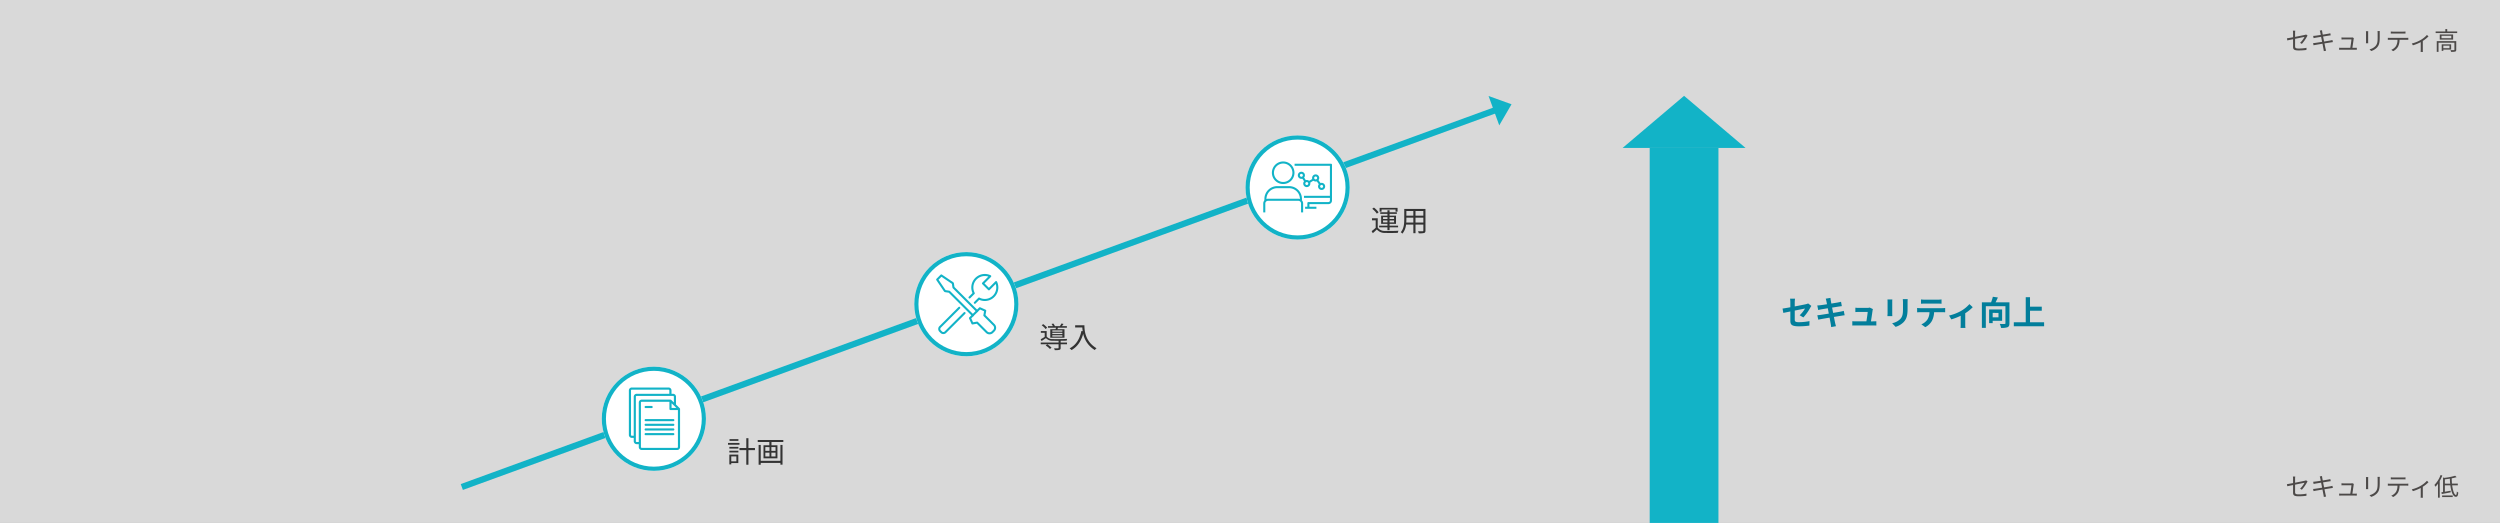 <svg xmlns="http://www.w3.org/2000/svg" width="1200" height="251" viewBox="0 0 1200 251">
  <rect x="0" y="0" width="1200" height="251" fill="#808080" stroke="none"/>
  <g id="グループ_2966" data-name="グループ 2966" transform="translate(587 11883)">
    <rect id="長方形_1000" data-name="長方形 1000" width="1200" height="251" transform="translate(-587 -11883)" fill="#fff" opacity="0.7"/>
    <path id="パス_1829" data-name="パス 1829" d="M7.884-2.928A18.178,18.178,0,0,0,10.332-6.42a5.592,5.592,0,0,1,.3-.48l-.708-.552a2.43,2.43,0,0,1-.636.216c-.5.108-2.6.54-4.644.936V-8.172a6.841,6.841,0,0,1,.084-1.1H3.588a6.739,6.739,0,0,1,.084,1.1V-6.12C2.4-5.88,1.26-5.676.72-5.6L.912-4.6c.48-.108,1.548-.336,2.76-.576v3.624C3.672-.36,4.08.216,6.312.216a27.6,27.6,0,0,0,3.768-.24l.048-1.032a19.277,19.277,0,0,1-3.744.348c-1.44,0-1.74-.264-1.74-1.092V-5.364C6.768-5.8,8.976-6.24,9.18-6.288A11.3,11.3,0,0,1,7.044-3.432ZM22.572-4.8c-.252.072-.588.144-1.044.24-.6.108-1.74.3-2.964.5l-.48-2.412c1.152-.18,2.244-.36,2.8-.444.312-.048.684-.1.864-.12l-.2-1.008a7.527,7.527,0,0,1-.852.2c-.5.1-1.608.276-2.772.468-.144-.672-.228-1.164-.252-1.3-.036-.264-.1-.6-.108-.828l-1.08.192a5.622,5.622,0,0,1,.228.816c.036.144.12.612.252,1.26-1.128.18-2.172.336-2.64.384-.384.048-.7.072-1,.084l.2,1.08a8.974,8.974,0,0,1,.972-.2c.456-.084,1.5-.252,2.64-.432l.48,2.412c-1.368.216-2.676.42-3.276.5-.312.048-.78.1-1.056.108L13.5-2.244a9.3,9.3,0,0,1,1.056-.216c.588-.108,1.872-.324,3.228-.552.228,1.188.42,2.16.468,2.424.084.36.12.72.18,1.128l1.092-.2c-.108-.336-.2-.744-.288-1.092-.06-.276-.252-1.236-.492-2.412,1.176-.18,2.292-.36,2.952-.468.444-.072.828-.132,1.08-.156Zm9.576,3.756c.168-1.1.516-3.48.612-4.3a2.669,2.669,0,0,1,.084-.372l-.732-.348a2.06,2.06,0,0,1-.6.084H27.864a8.193,8.193,0,0,1-.948-.072V-5.04c.3-.012.612-.036.96-.036h3.816c-.036.684-.384,3.024-.564,4.032H26.784c-.372,0-.708-.024-1-.048v1c.348-.024.624-.036,1-.036H33.36c.252,0,.7.012.912.024V-1.08c-.252.024-.684.036-.948.036Zm6.5-7.968c.024.228.048.648.048.864v4c0,.36-.036.744-.048.924h1.1c-.024-.216-.036-.612-.036-.912V-8.148c0-.288.012-.636.036-.864ZM44.208-9.1c.024.288.06.636.06,1.032v1.9c0,2.268-.144,3.24-1.008,4.236a5.536,5.536,0,0,1-2.88,1.6l.78.828A6.409,6.409,0,0,0,44.016-1.26c.864-1.032,1.248-1.98,1.248-4.86V-8.064c0-.4.024-.744.048-1.032ZM56.52-7.92c.348,0,.768.012,1.116.036v-1a8.854,8.854,0,0,1-1.116.072H51.66a9.982,9.982,0,0,1-1.08-.072v1c.3-.024.7-.036,1.092-.036ZM50.2-5.808a9.417,9.417,0,0,1-1.044-.06v1c.324-.024.672-.024,1.044-.024h3.588a5.809,5.809,0,0,1-.7,2.976A4.968,4.968,0,0,1,50.82-.084l.888.648A5.753,5.753,0,0,0,54.072-1.62,7.263,7.263,0,0,0,54.78-4.9h3.264c.288,0,.672.012.936.024v-1a6.433,6.433,0,0,1-.936.06ZM67.932-7.236a12.369,12.369,0,0,1-3.1,2.472A15.852,15.852,0,0,1,60.672-3.12l.516.876A20.9,20.9,0,0,0,64.956-3.78V-.108c0,.36-.024.852-.048,1.032h1.1a6.013,6.013,0,0,1-.06-1.032V-4.356a14.735,14.735,0,0,0,2.724-2.172ZM74.484-10A13.528,13.528,0,0,1,71.52-5.232a4.9,4.9,0,0,1,.5.864,11.7,11.7,0,0,0,1.212-1.476V.888h.84v-8.04a17.671,17.671,0,0,0,1.236-2.592ZM75.216.6H80.3V-.192H75.216Zm1.32-6.456V-7.908c.78-.1,1.6-.2,2.4-.336.012.816.06,1.62.144,2.388Zm6.216.8v-.8h-2.8c-.072-.8-.12-1.656-.132-2.544a23.839,23.839,0,0,0,2.364-.564l-.7-.684a29.265,29.265,0,0,1-5.232,1.02l-.588-.192v6.984l-.8.132.192.828c1.188-.2,2.772-.516,4.284-.8l-.036-.792c-.948.18-1.908.348-2.772.492V-5.052h2.628C79.56-1.884,80.436.456,81.78.456c.756,0,1.068-.456,1.188-2.064a2.156,2.156,0,0,1-.7-.468C82.224-.912,82.1-.42,81.852-.42,81.12-.408,80.4-2.3,80.04-5.052Z" transform="translate(510 -11645)" fill="#4c4948"/>
    <path id="パス_1828" data-name="パス 1828" d="M7.884-2.928A18.178,18.178,0,0,0,10.332-6.42a5.592,5.592,0,0,1,.3-.48l-.708-.552a2.43,2.43,0,0,1-.636.216c-.5.108-2.6.54-4.644.936V-8.172a6.841,6.841,0,0,1,.084-1.1H3.588a6.739,6.739,0,0,1,.084,1.1V-6.12C2.4-5.88,1.26-5.676.72-5.6L.912-4.6c.48-.108,1.548-.336,2.76-.576v3.624C3.672-.36,4.08.216,6.312.216a27.6,27.6,0,0,0,3.768-.24l.048-1.032a19.277,19.277,0,0,1-3.744.348c-1.44,0-1.74-.264-1.74-1.092V-5.364C6.768-5.8,8.976-6.24,9.18-6.288A11.3,11.3,0,0,1,7.044-3.432ZM22.572-4.8c-.252.072-.588.144-1.044.24-.6.108-1.74.3-2.964.5l-.48-2.412c1.152-.18,2.244-.36,2.8-.444.312-.048.684-.1.864-.12l-.2-1.008a7.527,7.527,0,0,1-.852.2c-.5.1-1.608.276-2.772.468-.144-.672-.228-1.164-.252-1.3-.036-.264-.1-.6-.108-.828l-1.08.192a5.622,5.622,0,0,1,.228.816c.036.144.12.612.252,1.26-1.128.18-2.172.336-2.64.384-.384.048-.7.072-1,.084l.2,1.08a8.974,8.974,0,0,1,.972-.2c.456-.084,1.5-.252,2.64-.432l.48,2.412c-1.368.216-2.676.42-3.276.5-.312.048-.78.1-1.056.108L13.5-2.244a9.3,9.3,0,0,1,1.056-.216c.588-.108,1.872-.324,3.228-.552.228,1.188.42,2.16.468,2.424.084.36.12.72.18,1.128l1.092-.2c-.108-.336-.2-.744-.288-1.092-.06-.276-.252-1.236-.492-2.412,1.176-.18,2.292-.36,2.952-.468.444-.072.828-.132,1.08-.156Zm9.576,3.756c.168-1.1.516-3.48.612-4.3a2.669,2.669,0,0,1,.084-.372l-.732-.348a2.06,2.06,0,0,1-.6.084H27.864a8.193,8.193,0,0,1-.948-.072V-5.04c.3-.012.612-.036.96-.036h3.816c-.036.684-.384,3.024-.564,4.032H26.784c-.372,0-.708-.024-1-.048v1c.348-.024.624-.036,1-.036H33.36c.252,0,.7.012.912.024V-1.08c-.252.024-.684.036-.948.036Zm6.5-7.968c.024.228.048.648.048.864v4c0,.36-.036.744-.048.924h1.1c-.024-.216-.036-.612-.036-.912V-8.148c0-.288.012-.636.036-.864ZM44.208-9.1c.024.288.06.636.06,1.032v1.9c0,2.268-.144,3.24-1.008,4.236a5.536,5.536,0,0,1-2.88,1.6l.78.828A6.409,6.409,0,0,0,44.016-1.26c.864-1.032,1.248-1.98,1.248-4.86V-8.064c0-.4.024-.744.048-1.032ZM56.52-7.92c.348,0,.768.012,1.116.036v-1a8.854,8.854,0,0,1-1.116.072H51.66a9.982,9.982,0,0,1-1.08-.072v1c.3-.024.7-.036,1.092-.036ZM50.2-5.808a9.417,9.417,0,0,1-1.044-.06v1c.324-.024.672-.024,1.044-.024h3.588a5.809,5.809,0,0,1-.7,2.976A4.968,4.968,0,0,1,50.82-.084l.888.648A5.753,5.753,0,0,0,54.072-1.62,7.263,7.263,0,0,0,54.78-4.9h3.264c.288,0,.672.012.936.024v-1a6.433,6.433,0,0,1-.936.06ZM67.932-7.236a12.369,12.369,0,0,1-3.1,2.472A15.852,15.852,0,0,1,60.672-3.12l.516.876A20.9,20.9,0,0,0,64.956-3.78V-.108c0,.36-.024.852-.048,1.032h1.1a6.013,6.013,0,0,1-.06-1.032V-4.356a14.735,14.735,0,0,0,2.724-2.172Zm10.824,5.16V-.852H75.8V-2.076Zm.792,1.884V-2.724H75.012V.408H75.8v-.6ZM82-4.248h-9.36V.912h.852v-4.4h7.62V-.168c0,.168-.036.228-.24.228-.216.024-.888.024-1.656,0A3.574,3.574,0,0,1,79.5.888,7.614,7.614,0,0,0,81.516.756c.372-.156.48-.42.48-.9Zm-2.388-1.4h-4.68V-6.816h4.68Zm-5.532-1.8V-5H80.5V-7.452ZM77.664-8.9v-1.14h-.9V-8.9H72.108v.78H82.452V-8.9Z" transform="translate(510 -11859)" fill="#4c4948"/>
    <g id="グループ_2965" data-name="グループ 2965" transform="translate(-721.148 -16795)">
      <g id="グループ_2153" data-name="グループ 2153" transform="translate(-1198 5553.818) rotate(-90)">
        <rect id="長方形_425" data-name="長方形 425" width="180" height="33" transform="translate(390.818 2124)" fill="#12b3c7"/>
        <path id="多角形_4" data-name="多角形 4" d="M29.5,0,59,25H0Z" transform="translate(595.818 2111) rotate(90)" fill="#12b3c7"/>
      </g>
      <path id="パス_1827" data-name="パス 1827" d="M10.752-3.632a22.5,22.5,0,0,0,3.312-4.656c.144-.288.384-.64.528-.864l-1.536-1.2a5.221,5.221,0,0,1-1.136.384c-.72.16-2.96.624-5.3,1.056V-10.8a13.17,13.17,0,0,1,.144-1.824H4.384A13.412,13.412,0,0,1,4.512-10.8v2.288c-1.584.288-2.992.528-3.744.624l.384,2.1c.672-.16,1.936-.416,3.36-.7v4.368C4.512-.24,5.04.64,8.688.64a37.61,37.61,0,0,0,4.96-.352l.064-2.16a27.489,27.489,0,0,1-5.056.528c-1.744,0-2.032-.352-2.032-1.344v-4.24c2.272-.448,4.432-.88,4.928-.976a13.9,13.9,0,0,1-2.56,3.232ZM30.16-6.784c-.416.128-1.008.256-1.632.384-.72.144-2.032.352-3.472.592l-.5-2.544,3.2-.512c.48-.064,1.12-.16,1.472-.192l-.384-2.1c-.384.112-.992.24-1.5.336-.576.112-1.792.3-3.152.528-.128-.72-.224-1.248-.256-1.472-.08-.384-.128-.928-.176-1.248L21.5-12.64c.112.384.224.768.32,1.216.048.256.16.784.288,1.456-1.376.224-2.608.4-3.168.464-.5.064-.976.1-1.488.112l.432,2.208c.48-.128.912-.224,1.472-.336.5-.08,1.728-.288,3.136-.512l.48,2.56c-1.616.256-3.1.5-3.84.608-.512.064-1.232.16-1.664.176l.448,2.144c.368-.1.912-.208,1.6-.336s2.192-.384,3.824-.656c.256,1.344.464,2.448.544,2.912.1.464.144,1.008.224,1.616l2.3-.416C26.272.064,26.112-.512,26-.992c-.1-.5-.32-1.568-.576-2.88,1.408-.224,2.7-.432,3.472-.56.608-.1,1.264-.208,1.68-.24ZM43.2-1.744c.24-1.52.656-4.272.784-5.216a4.46,4.46,0,0,1,.16-.672l-1.536-.752a3.8,3.8,0,0,1-1.2.176h-4.1c-.432,0-1.168-.048-1.584-.1v2.112c.464-.032,1.088-.08,1.6-.08h4.32c-.048.9-.4,3.168-.624,4.528H35.84a15.371,15.371,0,0,1-1.584-.08V.256C34.864.224,35.264.208,35.84.208h8.432c.416,0,1.2.032,1.52.048V-1.808c-.416.048-1.152.064-1.568.064Zm7.92-10.528a10.882,10.882,0,0,1,.064,1.216v5.392c0,.48-.064,1.1-.08,1.408h2.368c-.032-.368-.048-.992-.048-1.392v-5.408c0-.512.016-.864.048-1.216Zm7.36-.144a11.287,11.287,0,0,1,.1,1.6v3.04c0,2.5-.208,3.7-1.3,4.9A7.488,7.488,0,0,1,53.36-.864L55.04.9a9.3,9.3,0,0,0,3.888-2.32c1.184-1.312,1.856-2.784,1.856-6.224v-3.168c0-.64.032-1.152.064-1.6Zm16.88,2.144c.56,0,1.168.032,1.728.064v-2.064a12.535,12.535,0,0,1-1.728.112H68.928a11.921,11.921,0,0,1-1.7-.112v2.064c.48-.032,1.152-.064,1.712-.064ZM66.9-8.08c-.5,0-1.056-.048-1.536-.1v2.1c.448-.032,1.072-.064,1.536-.064h4.4A6.876,6.876,0,0,1,70.3-2.608a6.646,6.646,0,0,1-2.9,2.288L69.28,1.04A7.677,7.677,0,0,0,72.5-2.032,10.151,10.151,0,0,0,73.52-6.144h3.856c.448,0,1.056.016,1.456.048v-2.08a12.312,12.312,0,0,1-1.456.1Zm23.568-1.952A15.926,15.926,0,0,1,86.352-6.7,21.368,21.368,0,0,1,80.7-4.544l1.072,1.856a29.972,29.972,0,0,0,4.512-1.744V-.32a16.723,16.723,0,0,1-.08,1.728h2.368A8.908,8.908,0,0,1,88.464-.32V-5.648a19.966,19.966,0,0,0,3.6-2.9Zm13.952,4.224V-3.68h-2.784V-5.808Zm1.744,3.792V-7.472H99.92V-.9h1.712v-1.12Zm3.52-8.864h-6.672c.384-.7.784-1.536,1.12-2.336l-2.416-.336a22.224,22.224,0,0,1-.848,2.672H96.448V1.376h1.9v-10.4h9.408v8.16c0,.288-.1.368-.4.368-.32.016-1.392.032-2.336-.032a6.579,6.579,0,0,1,.624,1.92,8.448,8.448,0,0,0,3.136-.336c.672-.3.9-.848.9-1.888Zm9.872,9.568V-6.848H125.2V-8.784h-5.648V-13.36H117.5V-1.312h-5.728V.608H126.32v-1.92Z" transform="translate(989 5068)" fill="#027e9b"/>
      <path id="パス_1824" data-name="パス 1824" d="M5.586-11.228H1.316v.84h4.27ZM6.1-9.394H.588v.854H6.1Zm-1.5,6.468V-.574H2.156V-2.926Zm.938-.854H1.232V.91h.924V.266H5.544Zm-4.3-1.036h4.34v-.84H1.246Zm0-1.862h4.34V-7.5H1.246Zm12.292-.28H10.4v-4.718H9.366v4.718H6.09v1.022H9.366v7H10.4v-7h3.136ZM25.746-.8H16.3v-7.63H15.288V1.064H16.3V.2h9.45v.826h1.008v-9.45H25.746ZM23.408-5.572h-2v-1.82h2Zm0,2.674h-2V-4.732h2Zm-4.9-1.834H20.5V-2.9H18.508Zm0-2.66H20.5v1.82H18.508Zm-3.654-3.4v.966h5.572v1.554h-2.8v6.258h6.692V-8.274H21.462V-9.828h5.684v-.966Z" transform="translate(483 5134)" fill="#333"/>
      <path id="パス_1825" data-name="パス 1825" d="M11.088-7.812H6.258v-.6h4.83Zm0,1.176H6.258v-.63h4.83Zm0,1.19H6.258v-.63h4.83ZM5.278-8.988v4.116H12.1V-8.988H8.736l.252-.7h4.256v-.756h-2.38c.238-.308.518-.672.77-1.064l-.98-.224a9.92,9.92,0,0,1-.784,1.288H7.518a4.687,4.687,0,0,0-.784-1.26l-.84.21a5.355,5.355,0,0,1,.63,1.05H4.172v.756H8.008c-.056.224-.112.476-.168.7ZM3.78-9.7a8.969,8.969,0,0,0-1.918-1.722l-.7.56A8.3,8.3,0,0,1,3.038-9.058Zm-.7,8.554A9.14,9.14,0,0,1,5.124.518L5.88-.14A10.875,10.875,0,0,0,3.794-1.75ZM10.262-3.43c1.092,0,2.142-.028,2.87-.056a3.7,3.7,0,0,1,.28-.84c-1.778.1-5.39.14-7,.084a3.372,3.372,0,0,1-2.856-1.2V-8.078H.756v.812H2.6v1.974A20.529,20.529,0,0,1,.672-4.172l.42.868c.742-.476,1.428-.938,2.114-1.414a4.029,4.029,0,0,0,3.22,1.26c.7.028,1.75.042,2.842.028v.854H.7v.812H9.268V-.056c0,.182-.056.238-.294.238s-1.008.028-1.9,0a3.135,3.135,0,0,1,.35.882A8.346,8.346,0,0,0,9.716.91c.434-.14.546-.406.546-.952V-1.764h3.052v-.812H10.262Zm6.958-7.434v1.036h3.444c.028.532.084,1.148.182,1.792l-.616-.1C19.376-4.214,17.654-1.4,14.56.21a6.814,6.814,0,0,1,.938.826C18.284-.6,20.048-3.15,21.084-6.776a12.081,12.081,0,0,0,5.558,7.8,4.947,4.947,0,0,1,.84-.868c-5.488-3.262-5.81-8.54-5.81-11.018Z" transform="translate(633 5079)" fill="#333"/>
      <path id="パス_1826" data-name="パス 1826" d="M5.292-10.43h6.72v1.022h.966v-1.82H4.368v1.82h.924Zm.714,6.188V-5.18H8.12v.938Zm0-2.534H8.12v.91H6.006Zm5.292,0v.91H9.142v-.91Zm0,2.534H9.142V-5.18H11.3ZM8.12-.546H9.142v-1.33H13.23v-.8H9.142v-.854h3.094V-7.49H9.142v-.84h3.5v-.784h-3.5v-.966H8.12v.966H4.662v.784H8.12v.84H5.1v3.962H8.12v.854H4.13v.8H8.12ZM3.878-9.086a10.467,10.467,0,0,0-2.254-2.282l-.8.588A10.343,10.343,0,0,1,3.038-8.442ZM3.458-6.23H.7v.98H2.478v3.584A23.044,23.044,0,0,1,.546-.056l.546.994c.686-.6,1.33-1.19,1.946-1.792A4.885,4.885,0,0,0,7,.8C8.568.868,11.522.84,13.09.77a3.811,3.811,0,0,1,.336-1.022c-1.68.112-4.9.154-6.44.084A4.052,4.052,0,0,1,3.458-1.736Zm18.13,2.044V-6.51h3.766v2.324Zm-4.438,0c.042-.518.056-1.036.056-1.5V-6.51h3.346v2.324Zm3.4-5.544v2.24H17.206V-9.73Zm4.8,2.24H21.588V-9.73h3.766Zm1.022-3.234H16.184v5.04c0,1.946-.14,4.41-1.68,6.146a3.4,3.4,0,0,1,.8.686,8.038,8.038,0,0,0,1.75-4.34h3.5V.938h1.036v-4.13h3.766V-.35c0,.266-.1.35-.378.364-.252,0-1.2.014-2.184-.028a4.115,4.115,0,0,1,.35,1.008,9.135,9.135,0,0,0,2.6-.168c.448-.182.63-.49.63-1.162Z" transform="translate(792 5023)" fill="#333"/>
      <g id="グループ_2154" data-name="グループ 2154" transform="translate(478.383 5108.811) rotate(-110)">
        <path id="パス_1055" data-name="パス 1055" d="M-.3-127.812,0,402" transform="translate(7.5)" fill="none" stroke="#12b3c7" stroke-width="3"/>
        <path id="多角形_1" data-name="多角形 1" d="M7.5,0,15,9H0Z" transform="translate(15 408.5) rotate(180)" fill="#12b3c7"/>
      </g>
      <g id="楕円形_42" data-name="楕円形 42" transform="translate(423 5088)" fill="#fff" stroke="#12b3c7" stroke-width="2">
        <circle cx="25" cy="25" r="25" stroke="none"/>
        <circle cx="25" cy="25" r="24" fill="none"/>
      </g>
      <g id="楕円形_43" data-name="楕円形 43" transform="translate(573 5033)" fill="#fff" stroke="#12b3c7" stroke-width="2">
        <circle cx="25" cy="25" r="25" stroke="none"/>
        <circle cx="25" cy="25" r="24" fill="none"/>
      </g>
      <g id="楕円形_44" data-name="楕円形 44" transform="translate(732 4977)" fill="#fff" stroke="#12b3c7" stroke-width="2">
        <circle cx="25" cy="25" r="25" stroke="none"/>
        <circle cx="25" cy="25" r="24" fill="none"/>
      </g>
      <g id="icon" transform="translate(-607 4004)">
        <path id="パス_1076" data-name="パス 1076" d="M6.169,30H23.174A1.4,1.4,0,0,0,24.582,28.6V10.313c0-.011-.006-.022-.007-.034a.518.518,0,0,0-.027-.134c-.006-.017-.011-.034-.019-.051a.5.5,0,0,0-.1-.152l-1.8-1.756V4.413A1.414,1.414,0,0,0,21.2,3.018h-.726V1.395A1.419,1.419,0,0,0,19.032,0H1.439A1.419,1.419,0,0,0,0,1.395V22.784a1.419,1.419,0,0,0,1.439,1.4h.9V25.8a1.415,1.415,0,0,0,1.43,1.4H4.76V28.6A1.4,1.4,0,0,0,6.169,30M23.548,28.6a.368.368,0,0,1-.374.361H6.169a.368.368,0,0,1-.374-.361V7.216a.368.368,0,0,1,.374-.361h13.3v3.457a.517.517,0,0,0,.517.517h3.557ZM22.794,9.8H20.508V7.565ZM2.336,4.413V23.144h-.9a.385.385,0,0,1-.4-.361V1.395a.385.385,0,0,1,.4-.361H19.032a.385.385,0,0,1,.4.361V3.018H3.766a1.415,1.415,0,0,0-1.43,1.395m1.43,21.749a.379.379,0,0,1-.4-.361V4.413a.38.38,0,0,1,.4-.361H21.2a.38.38,0,0,1,.4.361V7.178l-1.24-1.21a.5.5,0,0,0-.15-.1c-.016-.007-.033-.011-.049-.017a.513.513,0,0,0-.127-.025c-.012,0-.023-.007-.035-.007H6.169a1.4,1.4,0,0,0-1.408,1.4V26.162Z" transform="translate(1043 1094)" fill="#12b3c7"/>
        <path id="パス_1077" data-name="パス 1077" d="M15.116,18.15h2.862a.517.517,0,0,0,0-1.034H15.116a.517.517,0,1,0,0,1.034" transform="translate(1035.952 1085.737)" fill="#12b3c7"/>
        <path id="パス_1078" data-name="パス 1078" d="M14.6,29.79a.517.517,0,0,0,.517.517h13.26a.517.517,0,1,0,0-1.034H15.116a.517.517,0,0,0-.517.517" transform="translate(1035.952 1079.868)" fill="#12b3c7"/>
        <path id="パス_1079" data-name="パス 1079" d="M28.375,33.609H15.115a.517.517,0,1,0,0,1.034h13.26a.517.517,0,1,0,0-1.034" transform="translate(1035.953 1077.775)" fill="#12b3c7"/>
        <path id="パス_1080" data-name="パス 1080" d="M28.375,37.945H15.115a.517.517,0,1,0,0,1.034h13.26a.517.517,0,1,0,0-1.034" transform="translate(1035.953 1075.682)" fill="#12b3c7"/>
        <path id="パス_1081" data-name="パス 1081" d="M28.375,42.281H15.115a.517.517,0,1,0,0,1.034h13.26a.517.517,0,1,0,0-1.034" transform="translate(1035.953 1073.589)" fill="#12b3c7"/>
      </g>
      <g id="グループ_2156" data-name="グループ 2156" transform="translate(740.386 4989.386)">
        <line id="線_121" data-name="線 121" x1="12.941" transform="translate(19.673 17.093)" fill="none" stroke="#12b3c7" stroke-linejoin="round" stroke-width="1"/>
        <path id="パス_1137" data-name="パス 1137" d="M36.705,23.814V21.56h9.629a1.2,1.2,0,0,0,1.2-1.2V3.159H30.078" transform="translate(-14.915 -1.465)" fill="none" stroke="#12b3c7" stroke-linejoin="round" stroke-width="1"/>
        <path id="パス_1138" data-name="パス 1138" d="M19.146,5.921A4.921,4.921,0,1,1,14.227,1,4.92,4.92,0,0,1,19.146,5.921Z" transform="translate(-4.535 -0.386)" fill="none" stroke="#12b3c7" stroke-miterlimit="10" stroke-width="1"/>
        <path id="パス_1139" data-name="パス 1139" d="M19.152,42.823v-4.28a1.771,1.771,0,0,0-1.771-1.769H2.771A1.771,1.771,0,0,0,1,38.544v4.28" transform="translate(-0.386 -18.262)" fill="none" stroke="#12b3c7" stroke-miterlimit="10" stroke-width="1"/>
        <path id="パス_1140" data-name="パス 1140" d="M19.149,31.153v-.816a5.687,5.687,0,0,0-5.687-5.687H7.8a5.687,5.687,0,0,0-5.688,5.687v.816" transform="translate(-0.941 -12.203)" fill="none" stroke="#12b3c7" stroke-miterlimit="10" stroke-width="1"/>
        <line id="線_122" data-name="線 122" x1="5.424" transform="translate(20.216 22.35)" fill="none" stroke="#12b3c7" stroke-linejoin="round" stroke-width="1"/>
        <path id="パス_1141" data-name="パス 1141" d="M53.588,22.73a1.21,1.21,0,1,0,1.21-1.211A1.21,1.21,0,0,0,53.588,22.73Z" transform="translate(-26.663 -10.639)" fill="none" stroke="#12b3c7" stroke-linejoin="round" stroke-width="1"/>
        <path id="パス_1142" data-name="パス 1142" d="M47.88,14.615a1.21,1.21,0,1,0,1.211-1.21A1.211,1.211,0,0,0,47.88,14.615Z" transform="translate(-23.811 -6.584)" fill="none" stroke="#12b3c7" stroke-linejoin="round" stroke-width="1"/>
        <path id="パス_1143" data-name="パス 1143" d="M39.361,19.988a1.21,1.21,0,1,0,1.211-1.211A1.21,1.21,0,0,0,39.361,19.988Z" transform="translate(-19.554 -9.268)" fill="none" stroke="#12b3c7" stroke-linejoin="round" stroke-width="1"/>
        <path id="パス_1144" data-name="パス 1144" d="M34.181,12.084a1.21,1.21,0,1,0,1.211-1.21A1.21,1.21,0,0,0,34.181,12.084Z" transform="translate(-16.966 -5.32)" fill="none" stroke="#12b3c7" stroke-linejoin="round" stroke-width="1"/>
        <line id="線_123" data-name="線 123" x1="1.265" y1="1.93" transform="translate(19.089 7.777)" fill="none" stroke="#12b3c7" stroke-linejoin="round" stroke-width="1"/>
        <line id="線_124" data-name="線 124" x1="2.223" y2="1.387" transform="translate(22.044 8.691)" fill="none" stroke="#12b3c7" stroke-linejoin="round" stroke-width="1"/>
        <line id="線_125" data-name="線 125" x1="1.487" y1="2.08" transform="translate(25.97 9.026)" fill="none" stroke="#12b3c7" stroke-linejoin="round" stroke-width="1"/>
      </g>
      <g id="グループ_2158" data-name="グループ 2158" transform="translate(583.308 5043.308)">
        <path id="パス_1145" data-name="パス 1145" d="M143.643,15.788l2.018-2.021a6.3,6.3,0,0,1-.475-1.223,6,6,0,0,1,8.375-6.962l-3.456,3.453,2.831,2.831,3.453-3.456a6,6,0,0,1-6.962,8.375,6.3,6.3,0,0,1-1.223-.475l-2.018,2.021" transform="translate(-127.423 -4.308)" fill="none" stroke="#12b3c7" stroke-linecap="round" stroke-linejoin="round" stroke-width="1"/>
        <path id="パス_1146" data-name="パス 1146" d="M23.423,145.487l-9.184,9.181a1.4,1.4,0,0,0,0,1.974l.569.569a1.4,1.4,0,0,0,1.974,0l9.184-9.181" transform="translate(-12.15 -129.06)" fill="none" stroke="#12b3c7" stroke-linecap="round" stroke-linejoin="round" stroke-width="1"/>
        <path id="パス_1147" data-name="パス 1147" d="M152.574,150.976l4.566,4.566a1.954,1.954,0,0,1,0,2.763l-.715.715a1.954,1.954,0,0,1-2.763,0l-4.566-4.566-2.26.394-1.159-2.559,4.731-4.731,2.559,1.159Z" transform="translate(-129.228 -130.9)" fill="none" stroke="#12b3c7" stroke-linecap="round" stroke-linejoin="round" stroke-width="1"/>
        <path id="パス_1148" data-name="パス 1148" d="M22.107,26.019,10.782,14.7,8.741,14.4,5,8.865,6.982,6.884l5.538,3.741.294,2.039L24.138,23.987" transform="translate(-4.308 -5.98)" fill="none" stroke="#12b3c7" stroke-linecap="round" stroke-linejoin="round" stroke-width="1"/>
      </g>
    </g>
  </g>
</svg>
